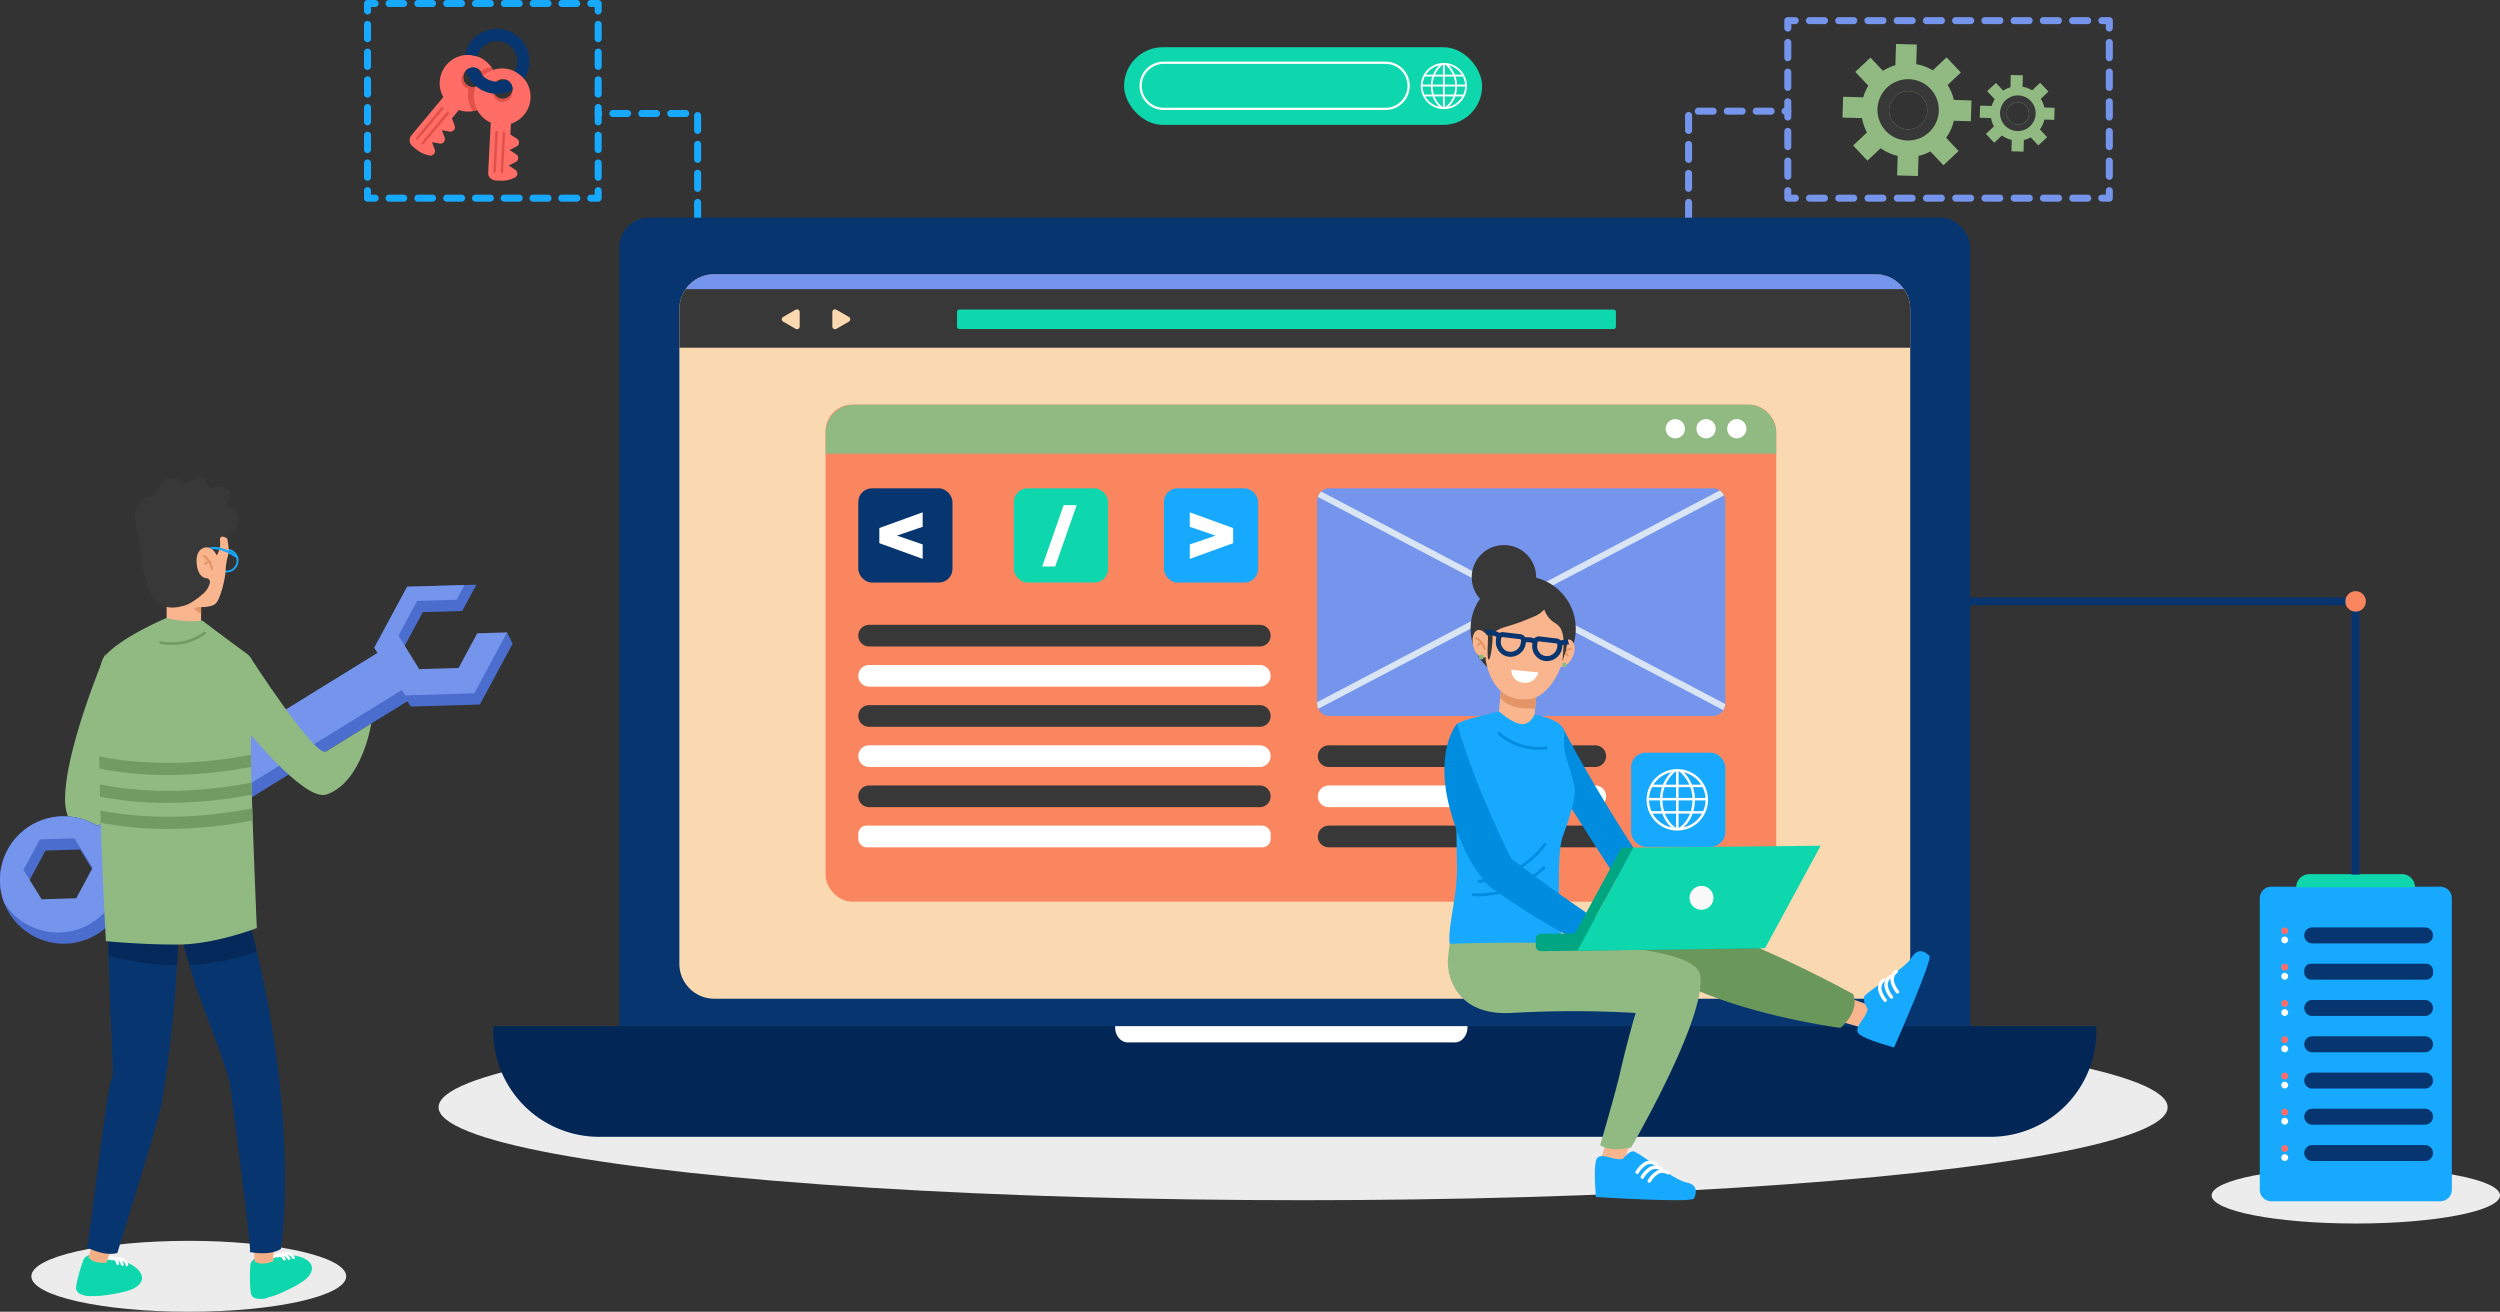 <svg xmlns="http://www.w3.org/2000/svg" width="850" height="446" viewBox="0 0 850 446">
  <rect x="0" y="0" width="850" height="446" fill="#333333" stroke="none"/>
  <g id="Group_30104" data-name="Group 30104" transform="translate(-535 -1177)">
    <g id="Group_30094" data-name="Group 30094" transform="translate(-58.886)">
      <g id="Group_30093" data-name="Group 30093">
        <path id="Path_34205" data-name="Path 34205" d="M72.955,126.168a9.6,9.6,0,0,0-1.471-3.534,9.424,9.424,0,0,0-1.767-1.96,9.627,9.627,0,0,0-14.581,12.084L44.292,145.766a2.6,2.6,0,0,0,.333,3.665l1.246,1.039a9.907,9.907,0,0,0,4.644,2.148,1.53,1.53,0,0,0,1.694-2.033l-.916-2.485,2.61.452a1.5,1.5,0,0,0,1.432-.525,1.519,1.519,0,0,0,.262-1.506l-.916-2.485,2.61.452a1.53,1.53,0,0,0,1.7-2.033l-.917-2.483,2.345-2.814a9.63,9.63,0,0,0,10.7-3.176c.156-.2.3-.4.438-.61a8.392,8.392,0,0,0,.467-.779A9.649,9.649,0,0,0,72.955,126.168Zm-10.282-2.259a3.34,3.34,0,0,1,4.708-.429,3.177,3.177,0,0,1,.525.551,3.343,3.343,0,0,1-.1,4.157,3.4,3.4,0,0,1-.343.354,3.3,3.3,0,0,1-1,.617c-.052.021-.106.041-.162.058a3.272,3.272,0,0,1-.757.158c-.077.007-.156.012-.232.013s-.156,0-.235,0a1.725,1.725,0,0,1-.207-.017c-.071-.007-.143-.018-.214-.03l-.018,0a1.8,1.8,0,0,1-.181-.041,1.26,1.26,0,0,1-.151-.04c-.046-.012-.093-.027-.137-.042a1.862,1.862,0,0,1-.2-.076,2.583,2.583,0,0,1-.27-.125,3.216,3.216,0,0,1-.6-.4,3.345,3.345,0,0,1-.714-4.3A3.085,3.085,0,0,1,62.673,123.908Z" transform="translate(689.474 1077.25)" fill="#ff6d66"/>
        <path id="Path_34206" data-name="Path 34206" d="M56.25,134.5h0a.44.44,0,0,1,.056.618l-8.52,10.22a.441.441,0,0,1-.618.057h0a.44.44,0,0,1-.056-.618l8.52-10.221A.44.44,0,0,1,56.25,134.5Z" transform="translate(690.17 1080.595)" fill="#e1514a"/>
        <path id="Path_34207" data-name="Path 34207" d="M54.671,133.182h0a.44.44,0,0,1,.057.618l-8.522,10.219a.44.44,0,0,1-.618.056h0a.44.44,0,0,1-.056-.618l8.521-10.22A.439.439,0,0,1,54.671,133.182Z" transform="translate(689.839 1080.319)" fill="#e1514a"/>
        <path id="Path_34208" data-name="Path 34208" d="M64.42,127.523a3.582,3.582,0,0,1-.287.4,3.34,3.34,0,0,1-3.456,1.081,3.3,3.3,0,0,1-1.252-.654,3.329,3.329,0,0,1-.083-5.061,3.345,3.345,0,0,0,.714,4.3,3.216,3.216,0,0,0,.6.4,2.583,2.583,0,0,0,.27.125,1.862,1.862,0,0,0,.2.076c.044.016.091.03.137.042a1.26,1.26,0,0,0,.151.04,1.8,1.8,0,0,0,.181.041l.018,0c.071.012.143.023.214.03a1.725,1.725,0,0,0,.207.017c.076,0,.155,0,.235,0s.155-.006.232-.013a3.272,3.272,0,0,0,.757-.158c.056-.017.11-.037.162-.058A3.3,3.3,0,0,0,64.42,127.523Z" transform="translate(692.518 1078.269)" fill="#e1514a"/>
        <path id="Path_34209" data-name="Path 34209" d="M66.526,129.088a3.043,3.043,0,0,1-.013-.493,3.344,3.344,0,0,1,3.014-3.155,9.6,9.6,0,0,0-1.471-3.534,9.525,9.525,0,0,0-3.579,1.4,3.343,3.343,0,0,1-.1,4.157,3.4,3.4,0,0,1-.343.354,3.3,3.3,0,0,1-1,.617c-.052.021-.106.041-.162.058a3.272,3.272,0,0,1-.757.158c-.077.007-.156.012-.232.013s-.158,0-.235,0a1.725,1.725,0,0,1-.207-.017c-.071-.007-.143-.018-.214-.03l-.018,0a1.8,1.8,0,0,1-.181-.041,1.26,1.26,0,0,1-.151-.04c-.046-.012-.093-.027-.137-.042a1.862,1.862,0,0,1-.2-.076c-.1.29-.177.589-.244.89a9.961,9.961,0,0,0-.215,1.593,9.6,9.6,0,0,0,1.656,5.919,9.591,9.591,0,0,0,5.955-3.556c.156-.2.3-.4.438-.61a8.392,8.392,0,0,0,.467-.779A3.341,3.341,0,0,1,66.526,129.088Z" transform="translate(692.903 1077.979)" fill="#e1514a"/>
        <path id="Path_34210" data-name="Path 34210" d="M81.012,132.054a9.625,9.625,0,1,0-13.524,8.6l-.882,16.914a2.6,2.6,0,0,0,2.462,2.736l1.621.085a9.914,9.914,0,0,0,5-1.065,1.53,1.53,0,0,0,.138-2.644l-2.222-1.44,2.36-1.2a1.528,1.528,0,0,0,.138-2.641l-2.222-1.44,2.36-1.2a1.53,1.53,0,0,0,.138-2.644l-2.222-1.438.19-3.658A9.626,9.626,0,0,0,81.012,132.054Zm-6.186-2.164a3.34,3.34,0,1,1,.063-.49A3.287,3.287,0,0,1,74.826,129.89Z" transform="translate(693.259 1078.045)" fill="#ff6d66"/>
        <path id="Path_34211" data-name="Path 34211" d="M70.413,139.931h0a.44.44,0,0,1,.416.461l-.693,13.288a.44.44,0,0,1-.462.415h0a.439.439,0,0,1-.415-.461l.693-13.288A.441.441,0,0,1,70.413,139.931Z" transform="translate(694.829 1081.753)" fill="#e1514a"/>
        <path id="Path_34212" data-name="Path 34212" d="M68.361,139.824h0a.439.439,0,0,1,.415.461l-.693,13.288a.439.439,0,0,1-.461.415h0a.438.438,0,0,1-.415-.461l.693-13.288A.44.44,0,0,1,68.361,139.824Z" transform="translate(694.399 1081.73)" fill="#e1514a"/>
        <path id="Path_34213" data-name="Path 34213" d="M73.73,129.116a3.343,3.343,0,1,1-6.676-.348,3.23,3.23,0,0,1,.063-.489,3.342,3.342,0,0,0,6.6.343A3.188,3.188,0,0,1,73.73,129.116Z" transform="translate(694.366 1079.313)" fill="#e1514a"/>
        <path id="Path_34214" data-name="Path 34214" d="M74.43,111.97A11.058,11.058,0,0,0,59.938,117.8a10.893,10.893,0,0,0-.678,2.213,9.592,9.592,0,0,1,4.157.47,6.642,6.642,0,0,1,.351-1.053,6.886,6.886,0,0,1,12.671,5.4,6.988,6.988,0,0,1-.343.694,9.727,9.727,0,0,1,3.282,2.612A11.049,11.049,0,0,0,74.43,111.97Zm-1.393,16.387a6.9,6.9,0,0,1-3.132.66l-.04,0a6.9,6.9,0,0,1-4.5-1.885c-.03-.029-.059-.056-.087-.085a6.9,6.9,0,0,1-1.547-2.31,3.346,3.346,0,0,0-4.2.576,11.074,11.074,0,0,0,3.456,5.272c.052.044.105.087.161.131.1.079.195.156.3.232a11.061,11.061,0,0,0,5.286,2.149c.133.016.267.03.4.042.028,0,.058,0,.086,0a11.07,11.07,0,0,0,6.192-1.324c0-.029,0-.057.007-.085A3.343,3.343,0,0,0,73.036,128.357Z" transform="translate(692.735 1075.713)" fill="#073570"/>
      </g>
      <path id="Path_34215" data-name="Path 34215" d="M34.594,160.53H32.057a1.193,1.193,0,0,1-1.192-1.194V156.8a1.193,1.193,0,0,1,2.386,0v1.342h1.342a1.194,1.194,0,1,1,0,2.387Z" transform="translate(686.789 1085.036)" fill="#17a9fe"/>
      <path id="Path_34216" data-name="Path 34216" d="M101.93,160.091H96.882a1.194,1.194,0,1,1,0-2.387h5.048a1.194,1.194,0,1,1,0,2.387Zm-9.8,0H87.082a1.194,1.194,0,1,1,0-2.387H92.13a1.194,1.194,0,1,1,0,2.387Zm-9.8,0H77.282a1.194,1.194,0,1,1,0-2.387H82.33a1.194,1.194,0,1,1,0,2.387Zm-9.8,0H67.482a1.194,1.194,0,0,1,0-2.387H72.53a1.194,1.194,0,1,1,0,2.387Zm-9.8,0H57.682a1.194,1.194,0,0,1,0-2.387H62.73a1.194,1.194,0,1,1,0,2.387Zm-9.8,0H47.882a1.194,1.194,0,0,1,0-2.387h5.049a1.194,1.194,0,0,1,0,2.387Zm-9.8,0H38.084a1.194,1.194,0,0,1,0-2.387h5.048a1.194,1.194,0,0,1,0,2.387Z" transform="translate(688.05 1085.475)" fill="#17a9fe"/>
      <path id="Path_34217" data-name="Path 34217" d="M97.339,160.53H94.8a1.194,1.194,0,0,1,0-2.387h1.342V156.8a1.193,1.193,0,0,1,2.386,0v2.536A1.194,1.194,0,0,1,97.339,160.53Z" transform="translate(699.928 1085.036)" fill="#17a9fe"/>
      <path id="Path_34218" data-name="Path 34218" d="M96.9,163.215a1.192,1.192,0,0,1-1.192-1.192v-4.855a1.193,1.193,0,1,1,2.386,0v4.855A1.193,1.193,0,0,1,96.9,163.215Zm0-9.423a1.193,1.193,0,0,1-1.192-1.194v-4.855a1.193,1.193,0,0,1,2.386,0V152.6A1.194,1.194,0,0,1,96.9,153.792Zm0-9.424a1.192,1.192,0,0,1-1.192-1.192v-4.855a1.193,1.193,0,1,1,2.386,0v4.855A1.193,1.193,0,0,1,96.9,144.368Zm0-9.423a1.193,1.193,0,0,1-1.192-1.194V128.9a1.193,1.193,0,0,1,2.386,0v4.855A1.194,1.194,0,0,1,96.9,134.946Zm0-9.424a1.193,1.193,0,0,1-1.192-1.192v-4.855a1.193,1.193,0,1,1,2.386,0v4.855A1.194,1.194,0,0,1,96.9,125.522Zm0-9.423a1.193,1.193,0,0,1-1.192-1.194v-4.855a1.193,1.193,0,0,1,2.386,0v4.855A1.194,1.194,0,0,1,96.9,116.1Z" transform="translate(700.367 1075.247)" fill="#17a9fe"/>
      <path id="Path_34219" data-name="Path 34219" d="M97.339,107.906a1.193,1.193,0,0,1-1.192-1.192v-1.342H94.8a1.194,1.194,0,0,1,0-2.387h2.535a1.194,1.194,0,0,1,1.194,1.194v2.536A1.194,1.194,0,0,1,97.339,107.906Z" transform="translate(699.928 1074.016)" fill="#17a9fe"/>
      <path id="Path_34220" data-name="Path 34220" d="M101.93,105.371H96.882a1.194,1.194,0,0,1,0-2.387h5.048a1.194,1.194,0,0,1,0,2.387Zm-9.8,0H87.082a1.194,1.194,0,0,1,0-2.387H92.13a1.194,1.194,0,1,1,0,2.387Zm-9.8,0H77.282a1.194,1.194,0,0,1,0-2.387H82.33a1.194,1.194,0,1,1,0,2.387Zm-9.8,0H67.482a1.194,1.194,0,0,1,0-2.387H72.53a1.194,1.194,0,1,1,0,2.387Zm-9.8,0H57.682a1.194,1.194,0,0,1,0-2.387H62.73a1.194,1.194,0,1,1,0,2.387Zm-9.8,0H47.882a1.194,1.194,0,0,1,0-2.387h5.049a1.194,1.194,0,0,1,0,2.387Zm-9.8,0H38.084a1.194,1.194,0,0,1,0-2.387h5.048a1.194,1.194,0,0,1,0,2.387Z" transform="translate(688.05 1074.016)" fill="#17a9fe"/>
      <path id="Path_34221" data-name="Path 34221" d="M32.057,107.906a1.193,1.193,0,0,1-1.192-1.192v-2.536a1.193,1.193,0,0,1,1.192-1.194h2.536a1.194,1.194,0,1,1,0,2.387H33.251v1.342A1.194,1.194,0,0,1,32.057,107.906Z" transform="translate(686.789 1074.016)" fill="#17a9fe"/>
      <path id="Path_34222" data-name="Path 34222" d="M32.057,163.215a1.192,1.192,0,0,1-1.192-1.192v-4.855a1.193,1.193,0,1,1,2.386,0v4.855A1.193,1.193,0,0,1,32.057,163.215Zm0-9.423a1.193,1.193,0,0,1-1.192-1.194v-4.855a1.193,1.193,0,0,1,2.386,0V152.6A1.194,1.194,0,0,1,32.057,153.792Zm0-9.424a1.192,1.192,0,0,1-1.192-1.192v-4.855a1.193,1.193,0,1,1,2.386,0v4.855A1.193,1.193,0,0,1,32.057,144.368Zm0-9.423a1.193,1.193,0,0,1-1.192-1.194V128.9a1.193,1.193,0,0,1,2.386,0v4.855A1.194,1.194,0,0,1,32.057,134.946Zm0-9.424a1.193,1.193,0,0,1-1.192-1.192v-4.855a1.193,1.193,0,1,1,2.386,0v4.855A1.194,1.194,0,0,1,32.057,125.522Zm0-9.423a1.193,1.193,0,0,1-1.192-1.194v-4.855a1.193,1.193,0,0,1,2.386,0v4.855A1.194,1.194,0,0,1,32.057,116.1Z" transform="translate(686.789 1075.247)" fill="#17a9fe"/>
      <path id="Path_34223" data-name="Path 34223" d="M130.7,181.424a1.194,1.194,0,0,1-1.194-1.192v-5.072a1.194,1.194,0,0,1,2.387,0v5.072A1.194,1.194,0,0,1,130.7,181.424Zm0-9.845a1.193,1.193,0,0,1-1.194-1.192v-5.071a1.194,1.194,0,0,1,2.387,0v5.071A1.193,1.193,0,0,1,130.7,171.579Zm0-9.843a1.194,1.194,0,0,1-1.194-1.194v-5.071a1.194,1.194,0,1,1,2.387,0v5.071A1.194,1.194,0,0,1,130.7,161.736Zm0-9.845a1.194,1.194,0,0,1-1.194-1.194v-5.071a1.194,1.194,0,1,1,2.387,0V150.7A1.194,1.194,0,0,1,130.7,151.891Zm0-9.845a1.194,1.194,0,0,1-1.194-1.192v-5.072a1.194,1.194,0,0,1,2.387,0v5.072A1.194,1.194,0,0,1,130.7,142.047Zm-4.094-5.75h-5.071a1.194,1.194,0,0,1,0-2.387h5.071a1.194,1.194,0,1,1,0,2.387Zm-9.845,0h-5.071a1.194,1.194,0,0,1,0-2.387h5.071a1.194,1.194,0,0,1,0,2.387Zm-9.845,0h-5.071a1.194,1.194,0,0,1,0-2.387h5.071a1.194,1.194,0,0,1,0,2.387Zm-9.843,0h-.109a1.194,1.194,0,1,1,0-2.387h.109a1.194,1.194,0,0,1,0,2.387Z" transform="translate(700.38 1080.492)" fill="#17a9fe"/>
    </g>
    <g id="Group_30091" data-name="Group 30091" transform="translate(-58.886)">
      <path id="Path_34224" data-name="Path 34224" d="M342.312,133.292l-.2,7.077,6.631.191a15.884,15.884,0,0,0,1.686,4.875l-4.7,4.436,4.861,5.148,4.5-4.246a15.848,15.848,0,0,0,5.781,2.632l-.192,6.632,7.079.2.2-6.836a15.789,15.789,0,0,0,4.035-1.507l4.437,4.7,5.148-4.861-4.246-4.5a15.858,15.858,0,0,0,2.632-5.781l5.8.167.2-7.077-6-.172a15.789,15.789,0,0,0-2.115-5.083l4.5-4.246-4.861-5.15-4.7,4.437a15.85,15.85,0,0,0-5.6-2.116l.192-6.672-7.077-.2-.209,7.232a15.759,15.759,0,0,0-4.24,1.91l-4.246-4.5-5.15,4.861,4.436,4.7a15.844,15.844,0,0,0-1.736,3.941Zm17.671-.123a6.49,6.49,0,1,1-.265,9.175A6.5,6.5,0,0,1,359.983,133.168Z" transform="translate(878.227 1076.604)" fill="#91ba83"/>
      <path id="Path_34225" data-name="Path 34225" d="M363.478,146.043A10.427,10.427,0,1,0,352,136.79,10.427,10.427,0,0,0,363.478,146.043Zm-5.554-14.948a6.49,6.49,0,1,1-.265,9.175A6.5,6.5,0,0,1,357.925,131.095Z" transform="translate(880.284 1078.678)" fill="#383838"/>
      <path id="Path_34226" data-name="Path 34226" d="M380.805,134.484l-.117,4.111,3.851.11a9.259,9.259,0,0,0,.978,2.831l-2.728,2.576,2.823,2.99,2.612-2.466a9.2,9.2,0,0,0,3.357,1.529l-.111,3.851,4.11.119.114-3.969a9.2,9.2,0,0,0,2.344-.876l2.576,2.73,2.99-2.823-2.466-2.612a9.208,9.208,0,0,0,1.529-3.356l3.366.1.119-4.111-3.484-.1a9.19,9.19,0,0,0-1.229-2.952l2.612-2.466-2.823-2.99-2.73,2.576a9.206,9.206,0,0,0-3.251-1.229l.111-3.875-4.11-.117-.121,4.2a9.168,9.168,0,0,0-2.464,1.109l-2.466-2.612-2.99,2.823,2.576,2.728a9.2,9.2,0,0,0-1.009,2.289Zm10.262-.071a3.769,3.769,0,1,1-.154,5.327A3.772,3.772,0,0,1,391.067,134.412Z" transform="translate(886.305 1078.43)" fill="#91ba83"/>
      <path id="Path_34227" data-name="Path 34227" d="M393.1,141.888a6.055,6.055,0,1,0-6.667-5.373A6.055,6.055,0,0,0,393.1,141.888Zm-3.226-8.68a3.769,3.769,0,1,1-.154,5.327A3.772,3.772,0,0,1,389.872,133.208Z" transform="translate(887.5 1079.634)" fill="#383838"/>
      <path id="Path_34230" data-name="Path 34230" d="M329.477,160.53h-2.535a1.194,1.194,0,0,1-1.194-1.194V156.8a1.193,1.193,0,0,1,2.386,0v1.342h1.342a1.194,1.194,0,1,1,0,2.387Z" transform="translate(874.8 1085.036)" fill="#7595ec"/>
      <g id="Group_30090" data-name="Group 30090">
        <path id="Path_34228" data-name="Path 34228" d="M417.761,160.53h-2.535a1.194,1.194,0,1,1,0-2.387h1.342V156.8a1.193,1.193,0,0,1,2.386,0v2.536A1.194,1.194,0,0,1,417.761,160.53Z" transform="translate(893.288 1085.036)" fill="#7595ec"/>
        <path id="Path_34229" data-name="Path 34229" d="M427.619,160.091H422.5a1.194,1.194,0,0,1,0-2.387h5.121a1.194,1.194,0,1,1,0,2.387Zm-9.941,0h-5.122a1.194,1.194,0,0,1,0-2.387h5.122a1.194,1.194,0,1,1,0,2.387Zm-9.941,0h-5.122a1.194,1.194,0,0,1,0-2.387h5.122a1.194,1.194,0,1,1,0,2.387Zm-9.941,0h-5.122a1.194,1.194,0,0,1,0-2.387h5.122a1.194,1.194,0,0,1,0,2.387Zm-9.941,0h-5.122a1.194,1.194,0,0,1,0-2.387h5.122a1.194,1.194,0,0,1,0,2.387Zm-9.943,0H372.79a1.194,1.194,0,0,1,0-2.387h5.121a1.194,1.194,0,0,1,0,2.387Zm-9.941,0h-5.121a1.194,1.194,0,0,1,0-2.387h5.121a1.194,1.194,0,0,1,0,2.387Zm-9.941,0h-5.122a1.194,1.194,0,0,1,0-2.387h5.122a1.194,1.194,0,0,1,0,2.387Zm-9.941,0h-5.122a1.194,1.194,0,0,1,0-2.387h5.122a1.194,1.194,0,0,1,0,2.387Zm-9.941,0h-5.122a1.194,1.194,0,0,1,0-2.387h5.122a1.194,1.194,0,0,1,0,2.387Z" transform="translate(876.074 1085.475)" fill="#7595ec"/>
        <path id="Path_34231" data-name="Path 34231" d="M326.942,161.833a1.194,1.194,0,0,1-1.194-1.192v-5.193a1.193,1.193,0,1,1,2.386,0v5.193A1.193,1.193,0,0,1,326.942,161.833Zm0-10.079a1.194,1.194,0,0,1-1.194-1.194v-5.192a1.193,1.193,0,1,1,2.386,0v5.192A1.193,1.193,0,0,1,326.942,151.754Zm0-10.08a1.193,1.193,0,0,1-1.194-1.192v-5.193a1.193,1.193,0,0,1,2.386,0v5.193A1.192,1.192,0,0,1,326.942,141.674Zm0-10.079a1.194,1.194,0,0,1-1.194-1.194v-5.192a1.193,1.193,0,1,1,2.386,0V130.4A1.193,1.193,0,0,1,326.942,131.595Zm0-10.08a1.193,1.193,0,0,1-1.194-1.192v-5.193a1.193,1.193,0,0,1,2.386,0v5.193A1.192,1.192,0,0,1,326.942,121.514Z" transform="translate(874.8 1076.31)" fill="#7595ec"/>
        <path id="Path_34232" data-name="Path 34232" d="M326.942,112.72a1.194,1.194,0,0,1-1.194-1.194v-2.535a1.194,1.194,0,0,1,1.194-1.194h2.535a1.193,1.193,0,1,1,0,2.386h-1.342v1.342A1.193,1.193,0,0,1,326.942,112.72Z" transform="translate(874.8 1075.024)" fill="#7595ec"/>
        <path id="Path_34233" data-name="Path 34233" d="M427.62,110.184H422.5a1.193,1.193,0,1,1,0-2.386h5.122a1.193,1.193,0,0,1,0,2.386Zm-9.943,0h-5.122a1.193,1.193,0,0,1,0-2.386h5.122a1.193,1.193,0,1,1,0,2.386Zm-9.941,0h-5.122a1.193,1.193,0,0,1,0-2.386h5.122a1.193,1.193,0,1,1,0,2.386Zm-9.941,0h-5.122a1.193,1.193,0,1,1,0-2.386h5.122a1.193,1.193,0,0,1,0,2.386Zm-9.941,0h-5.122a1.193,1.193,0,1,1,0-2.386h5.122a1.193,1.193,0,0,1,0,2.386Zm-9.943,0H372.79a1.193,1.193,0,1,1,0-2.386h5.121a1.193,1.193,0,1,1,0,2.386Zm-9.941,0h-5.121a1.193,1.193,0,1,1,0-2.386h5.121a1.193,1.193,0,1,1,0,2.386Zm-9.941,0h-5.122a1.193,1.193,0,0,1,0-2.386h5.122a1.193,1.193,0,1,1,0,2.386Zm-9.941,0h-5.122a1.193,1.193,0,0,1,0-2.386h5.122a1.193,1.193,0,0,1,0,2.386Zm-9.941,0h-5.122a1.193,1.193,0,1,1,0-2.386h5.122a1.193,1.193,0,0,1,0,2.386Z" transform="translate(876.074 1075.024)" fill="#7595ec"/>
        <path id="Path_34234" data-name="Path 34234" d="M417.761,112.72a1.194,1.194,0,0,1-1.192-1.194v-1.342h-1.342a1.193,1.193,0,1,1,0-2.386h2.535a1.194,1.194,0,0,1,1.194,1.194v2.535A1.194,1.194,0,0,1,417.761,112.72Z" transform="translate(893.288 1075.024)" fill="#7595ec"/>
        <path id="Path_34235" data-name="Path 34235" d="M417.321,161.833a1.193,1.193,0,0,1-1.192-1.192v-5.193a1.193,1.193,0,1,1,2.386,0v5.193A1.194,1.194,0,0,1,417.321,161.833Zm0-10.079a1.194,1.194,0,0,1-1.192-1.194v-5.192a1.193,1.193,0,1,1,2.386,0v5.192A1.194,1.194,0,0,1,417.321,151.754Zm0-10.08a1.193,1.193,0,0,1-1.192-1.192v-5.193a1.193,1.193,0,0,1,2.386,0v5.193A1.193,1.193,0,0,1,417.321,141.674Zm0-10.079a1.194,1.194,0,0,1-1.192-1.194v-5.192a1.193,1.193,0,1,1,2.386,0V130.4A1.194,1.194,0,0,1,417.321,131.595Zm0-10.079a1.194,1.194,0,0,1-1.192-1.194v-5.193a1.193,1.193,0,0,1,2.386,0v5.193A1.194,1.194,0,0,1,417.321,121.515Z" transform="translate(893.727 1076.31)" fill="#7595ec"/>
        <path id="Path_34236" data-name="Path 34236" d="M299.046,181.561a1.193,1.193,0,0,1-1.192-1.192V175.3a1.193,1.193,0,0,1,2.386,0v5.072A1.194,1.194,0,0,1,299.046,181.561Zm0-9.845a1.192,1.192,0,0,1-1.192-1.192v-5.071a1.193,1.193,0,1,1,2.386,0v5.071A1.193,1.193,0,0,1,299.046,171.716Zm0-9.843a1.193,1.193,0,0,1-1.192-1.194v-5.071a1.193,1.193,0,1,1,2.386,0v5.071A1.194,1.194,0,0,1,299.046,161.873Zm0-9.845a1.193,1.193,0,0,1-1.192-1.194v-5.071a1.193,1.193,0,1,1,2.386,0v5.071A1.194,1.194,0,0,1,299.046,152.028Zm0-9.845a1.193,1.193,0,0,1-1.192-1.192v-5.072a1.193,1.193,0,0,1,2.386,0v5.072A1.194,1.194,0,0,1,299.046,142.184Zm33.736-6.542h-.9a1.193,1.193,0,1,1,0-2.386h.9a1.193,1.193,0,0,1,0,2.386Zm-5.675,0h-5.071a1.193,1.193,0,1,1,0-2.386h5.071a1.193,1.193,0,1,1,0,2.386Zm-9.843,0h-5.072a1.193,1.193,0,0,1,0-2.386h5.072a1.193,1.193,0,0,1,0,2.386Zm-9.845,0h-5.071a1.193,1.193,0,1,1,0-2.386h5.071a1.193,1.193,0,0,1,0,2.386Z" transform="translate(868.959 1080.355)" fill="#7595ec"/>
      </g>
    </g>
    <path id="Path_34237" data-name="Path 34237" d="M50.552,249.287l-.012.018h.021Z" transform="translate(666.412 1104.653)" fill="#0060e6"/>
    <path id="Path_34238" data-name="Path 34238" d="M50.554,249.3l-.078.107.024-.107Z" transform="translate(666.398 1104.656)" fill="#0060e6"/>
    <g id="Group_30092" data-name="Group 30092" transform="translate(-21.488 -20.987)">
      <rect id="Rectangle_10944" data-name="Rectangle 10944" width="121.741" height="26.406" rx="13.203" transform="translate(938.672 1214.04)" fill="#0fd7ad"/>
      <path id="Path_34247" data-name="Path 34247" d="M276.432,138.04a7.845,7.845,0,1,0,7.845,7.845A7.854,7.854,0,0,0,276.432,138.04Zm.316,10.742v-2.748H280.3a10.35,10.35,0,0,1-.42,2.748Zm2.223,3.131a8.746,8.746,0,0,0,1.363-2.5h2.39a7.183,7.183,0,0,1-4.7,3.508A7.992,7.992,0,0,0,278.971,151.913Zm.691-2.5a8.055,8.055,0,0,1-1.171,2.09,6.571,6.571,0,0,1-1.742,1.589v-3.679Zm-2.913-7.391v-3.344c.093,0,.187.01.281.018a9.787,9.787,0,0,1,2.46,3.326Zm3.43,0a10.261,10.261,0,0,0-1.057-1.927,10.708,10.708,0,0,0-.992-1.224,7.261,7.261,0,0,1,4.394,3.151Zm-3.43,3.38v-2.749h3a8.993,8.993,0,0,1,.545,2.749Zm4.174,0a9.678,9.678,0,0,0-.506-2.749h2.466a7.138,7.138,0,0,1,.749,2.749Zm2.724.631a7.127,7.127,0,0,1-.606,2.748h-2.506a11.119,11.119,0,0,0,.392-2.748Zm-11.239,2.748h-2.58a7.127,7.127,0,0,1-.606-2.748h2.793A11.063,11.063,0,0,0,272.406,148.782Zm1.043-6.759a9.664,9.664,0,0,1,.877-1.552,9.35,9.35,0,0,1,1.592-1.781c.067,0,.133-.008.2-.011v3.344Zm2.669.631V145.4h-3.47a9.072,9.072,0,0,1,.544-2.749Zm-5.774-.631a7.239,7.239,0,0,1,4.487-3.171,10.545,10.545,0,0,0-1.013,1.244,10.4,10.4,0,0,0-1.057,1.927Zm5.774,4.012v2.748h-3.055a10.3,10.3,0,0,1-.418-2.748Zm-6.883-.631a7.13,7.13,0,0,1,.75-2.749h2.539a9.677,9.677,0,0,0-.507,2.749Zm3.371,4.01a8.717,8.717,0,0,0,1.363,2.5,7.846,7.846,0,0,0,.968,1.029,7.284,7.284,0,0,1-4.794-3.529Zm3.512,0v3.634a7.421,7.421,0,0,1-2.838-3.634Z" transform="translate(770.959 1081.357)" fill="#fff"/>
      <g id="Group_29974" data-name="Group 29974" transform="translate(943.929 1218.932)">
        <g id="Group_29973" data-name="Group 29973">
          <path id="Path_34248" data-name="Path 34248" d="M273.17,138.427a7.46,7.46,0,0,1,0,14.92H197.758a7.46,7.46,0,1,1,0-14.92H273.17m0-.772H197.758a8.232,8.232,0,1,0,0,16.464H273.17a8.232,8.232,0,0,0,0-16.464Z" transform="translate(-189.526 -137.655)" fill="#fff"/>
        </g>
      </g>
    </g>
    <ellipse id="Ellipse_1375" data-name="Ellipse 1375" cx="53.523" cy="12.059" rx="53.523" ry="12.059" transform="translate(545.658 1598.882)" fill="#ececec"/>
    <g id="Group_30101" data-name="Group 30101" transform="translate(49.322)">
      <path id="Path_34268" data-name="Path 34268" d="M75.571,340.955,68.529,345.3a21.75,21.75,0,0,0-9.976-3.213,16.385,16.385,0,0,1-.991-5.759c0-17.391,13.709-49.516,13.709-49.516L70.02,322.7C69.1,331.853,72.052,337.5,75.571,340.955Z" transform="translate(450.237 1112.512)" fill="#91ba83"/>
      <path id="Path_34269" data-name="Path 34269" d="M99.424,332.67l-27.065,16.7a21.658,21.658,0,1,0,10.13,16.421l95.3-58.8,1.113,1.8,23.522-.688,11.081-20.555.073-.14-1.888-3.747-6.023,3.033-1.267.639-.941.351L197.1,299.478l-13.389.393-3.518-5.7-3.516-5.7.2-.372,6.156-11.418,13.389-.394,4.81-8.924-4.031.119-19.492.57-11.166,20.715,1.111,1.8ZM66.509,357.4l4.059,6.584,2.118,3.432L67.1,377.775l-11.76.343-6.179-10.01.2-.372,5.382-9.987Z" transform="translate(446.406 1108.438)" fill="#4b6ece"/>
      <path id="Path_34270" data-name="Path 34270" d="M99.424,332.65l-27.065,16.7a21.658,21.658,0,0,0-31.645,26.161,21.651,21.651,0,0,0,39.86-13.543l95.3-58.8,1.111,1.8,23.523-.688,9.051-16.8,2.114-3.922-10.131.3-6.358,11.792-13.389.393-3.519-5.7-1.4-2.269-2.118-3.432,6.358-11.791,13.389-.393,2.695-5-19.492.57-11.166,20.715,1.111,1.8ZM64.593,353.58l6.176,10.015-.2.372-5.381,9.982-11.762.345-4.06-6.579-2.119-3.432,5.585-10.36Z" transform="translate(446.406 1108.459)" fill="#7595ec"/>
      <path id="Path_34271" data-name="Path 34271" d="M99.648,261.285a4.03,4.03,0,1,0,8.061,0,3.971,3.971,0,0,0-.085-.826,4.1,4.1,0,0,0-.238-.756l0,0a4.033,4.033,0,0,0-3.7-2.444,3.818,3.818,0,0,0-.747.071h0a3.9,3.9,0,0,0-1.215.441A4.034,4.034,0,0,0,99.648,261.285Zm.629,0a3.4,3.4,0,0,1,2.324-3.224,3.344,3.344,0,0,1,1.078-.178,3.275,3.275,0,0,1,.767.091,3.35,3.35,0,0,1,1.57.844,3.393,3.393,0,0,1,.945,1.57,3.348,3.348,0,0,1,.121.9,3.4,3.4,0,0,1-6.8,0Z" transform="translate(459.05 1106.322)" fill="#17a9fe"/>
      <path id="Path_34272" data-name="Path 34272" d="M86.115,270.708v8.012s2.389,4.082,5.621,4.359,6.1-3.512,6.1-3.512v-8.294Z" transform="translate(456.216 1109.14)" fill="#f8b58e"/>
      <path id="Path_34273" data-name="Path 34273" d="M93.139,272.31a5.489,5.489,0,0,0,3.225,3.879V272.51Z" transform="translate(457.687 1109.475)" fill="#e39567"/>
      <path id="Path_34274" data-name="Path 34274" d="M98.386,279.533c-12.066,3.413-16.026-5.909-17.713-11.812-.185-.656-.354-1.385-.5-2.164-.006-.029-.011-.062-.019-.1-.164-.873-.306-1.8-.426-2.763-.091-.71-.167-1.431-.236-2.156-.172-1.765-.283-3.534-.357-5.1a8.33,8.33,0,0,1,5.338-8.178c4.844-1.862,12.2-3.337,19.166.614a8.368,8.368,0,0,1,4.246,7.119s1.217,4.728.64,6.848a21.6,21.6,0,0,0-.9,5.584c-.192,2.822-1.8,9.621-3.464,11.032S98.386,279.533,98.386,279.533Z" transform="translate(454.752 1103.834)" fill="#f8b58e"/>
      <path id="Path_34275" data-name="Path 34275" d="M99.269,264.175a.38.38,0,0,1-.3-.351,5.891,5.891,0,0,0-2.461-4.14.38.38,0,0,1,.417-.636,6.56,6.56,0,0,1,2.8,4.734.382.382,0,0,1-.36.4A.413.413,0,0,1,99.269,264.175Z" transform="translate(458.357 1106.685)" fill="#e39567"/>
      <path id="Path_34276" data-name="Path 34276" d="M96.938,262.053a.382.382,0,0,1-.185-.643A3.5,3.5,0,0,1,98.4,260.6a.381.381,0,1,1,.152.746,2.753,2.753,0,0,0-1.261.61A.383.383,0,0,1,96.938,262.053Z" transform="translate(458.42 1107.021)" fill="#e39567"/>
      <path id="Path_34277" data-name="Path 34277" d="M79.125,262.8a52,52,0,0,0,3.292,13.293c3.062,6.755,8.762,5.517,11.843,4.592,2.252-.675,5.3-3.175,6.553-4.322a7.551,7.551,0,0,0,1.872-3.263,1.3,1.3,0,0,0-1.15-1.659c-1.436-.138-2.93-1.356-3.29-4.736-.607-5.737,3.219-5.742,3.219-5.742,2.32-.206,3.552,2.7,3.552,2.7a7.331,7.331,0,0,0,1.134-4.915c-.259-2.681,2.443-.77,2.443-.77s3.8-3.3,3.883-6.551-1.808-3.38-3.512-4.212,2.229-3.912.348-5.537a4.847,4.847,0,0,0-5.558-.941c-1.54.855-2.054-3.336-4.4-3.421s-3.848,2.48-5.494,1.455-5.837-2.566-7.718.6-2.393,3.975-3.933,4.147-5.816,3.121-4.96,8S78.84,259.066,79.125,262.8Z" transform="translate(454.335 1102.146)" fill="#383838"/>
      <path id="Path_34278" data-name="Path 34278" d="M98.049,256.989a3.145,3.145,0,0,1,1.057.57,7.154,7.154,0,0,1,2.393.174c.185.045.366.091.549.141.3.087.6.185.888.293a16.145,16.145,0,0,1,1.726.757,22.585,22.585,0,0,1,2.633,1.57c.323.226.51.369.521.377l.143-.306a4.1,4.1,0,0,0-.238-.756l0,0c-.316-.22-.787-.536-1.368-.882-.462-.275-.993-.567-1.57-.844l-.064-.031c-.457-.22-.945-.428-1.45-.616h0a12.374,12.374,0,0,0-1.586-.467A7.217,7.217,0,0,0,98.049,256.989Z" transform="translate(458.715 1106.216)" fill="#17a9fe"/>
      <path id="Path_34279" data-name="Path 34279" d="M111.806,470.678a8.449,8.449,0,0,0,2.849-.031l1.338-.434,2.2-.661s7.891-3.1,10.685-5.816,2.3-5.707-2.061-7.165-8.249-.077-10.579-1.009c0,0-6.973.587-6.585,4.312a46.963,46.963,0,0,0,.167,8.807A2.323,2.323,0,0,0,111.806,470.678Z" transform="translate(461.118 1147.85)" fill="#0fd7ad"/>
      <path id="Path_34280" data-name="Path 34280" d="M114.665,457.266a.465.465,0,0,1-.144-.851,7.154,7.154,0,0,1,3.338-1.04,3.2,3.2,0,0,1,2.807,1.723.465.465,0,1,1-.845.386,2.287,2.287,0,0,0-2-1.18,6.3,6.3,0,0,0-2.819.9A.464.464,0,0,1,114.665,457.266Z" transform="translate(462.118 1147.811)" fill="#fff"/>
      <path id="Path_34281" data-name="Path 34281" d="M115.959,457.123a.465.465,0,0,1-.144-.85,7.142,7.142,0,0,1,3.338-1.041,3.2,3.2,0,0,1,2.807,1.723.465.465,0,1,1-.845.386,2.287,2.287,0,0,0-2-1.18,6.3,6.3,0,0,0-2.819.9A.458.458,0,0,1,115.959,457.123Z" transform="translate(462.389 1147.781)" fill="#fff"/>
      <path id="Path_34282" data-name="Path 34282" d="M117.225,456.86a.466.466,0,0,1-.145-.851,7.163,7.163,0,0,1,3.339-1.041,3.205,3.205,0,0,1,2.807,1.723.465.465,0,0,1-.847.386,2.287,2.287,0,0,0-2-1.179,6.3,6.3,0,0,0-2.818.9A.464.464,0,0,1,117.225,456.86Z" transform="translate(462.654 1147.726)" fill="#fff"/>
      <path id="Path_34283" data-name="Path 34283" d="M117.641,451.692l-.427,7.325c-2.708.749-4.742,1.094-6.279-.1l-.438-7.77Z" transform="translate(461.322 1146.926)" fill="#f4af86"/>
      <path id="Path_34284" data-name="Path 34284" d="M124.075,473.232c-4.047,2.5-10.542,1.04-10.542,1.04.775-.137-5.66-48.287-6.507-55.537-.781-6.692-9.124-26.121-12.631-37.145-.243-.766-.462-1.49-.656-2.168-.276-.966-.538-1.888-.785-2.757-1.55-5.4-2.569-8.829-2.569-8.829l23.147-5.061q1.032,3.9,1.954,7.686c.134.554.265,1.1.4,1.651.081.347.162.694.243,1.038C130.323,433.453,124.075,473.232,124.075,473.232Z" transform="translate(457.11 1128.419)" fill="#073570"/>
      <path id="Path_34285" data-name="Path 34285" d="M115.884,372.111a76.662,76.662,0,0,1-22.929,4.553c-1.55-5.4-2.569-8.829-2.569-8.829l23.147-5.061q1.032,3.9,1.954,7.686C115.622,371.014,115.752,371.564,115.884,372.111Z" transform="translate(457.11 1128.419)" fill="#04295a"/>
      <path id="Path_34286" data-name="Path 34286" d="M62.028,469.073a8.437,8.437,0,0,0,2.743.767l1.407-.044,2.293-.022s8.444-.77,11.886-2.6,3.8-4.839.023-7.456-7.9-2.38-9.875-3.924c0,0-6.86-1.386-7.529,2.3a46.923,46.923,0,0,0-2.3,8.5A2.32,2.32,0,0,0,62.028,469.073Z" transform="translate(450.883 1147.845)" fill="#0fd7ad"/>
      <path id="Path_34287" data-name="Path 34287" d="M68,457.137a.465.465,0,0,1,.1-.857,7.176,7.176,0,0,1,3.5-.065,3.2,3.2,0,0,1,2.213,2.438.464.464,0,1,1-.919.134,2.29,2.29,0,0,0-1.587-1.691,6.309,6.309,0,0,0-2.959.081A.46.46,0,0,1,68,457.137Z" transform="translate(452.372 1147.943)" fill="#fff"/>
      <path id="Path_34288" data-name="Path 34288" d="M69.285,457.362a.46.46,0,0,1-.226-.287.465.465,0,0,1,.325-.571,7.155,7.155,0,0,1,3.5-.066,3.2,3.2,0,0,1,2.214,2.439.465.465,0,0,1-.92.134,2.287,2.287,0,0,0-1.587-1.691,6.3,6.3,0,0,0-2.958.081A.469.469,0,0,1,69.285,457.362Z" transform="translate(452.641 1147.99)" fill="#fff"/>
      <path id="Path_34289" data-name="Path 34289" d="M70.573,457.462a.465.465,0,0,1,.1-.857,7.154,7.154,0,0,1,3.5-.067,3.2,3.2,0,0,1,2.214,2.439.465.465,0,0,1-.92.134,2.29,2.29,0,0,0-1.587-1.691,6.3,6.3,0,0,0-2.958.081A.463.463,0,0,1,70.573,457.462Z" transform="translate(452.91 1148.011)" fill="#fff"/>
      <path id="Path_34290" data-name="Path 34290" d="M72.649,452.755l-2.458,6.914c-2.809-.039-4.859-.275-6-1.852l1.751-7.583Z" transform="translate(451.625 1146.733)" fill="#f4af86"/>
      <path id="Path_34291" data-name="Path 34291" d="M94.8,365.39q-.1,4.031-.275,7.926c-.047,1.052-.1,2.129-.162,3.222-.106,1.878-.232,3.81-.375,5.772-1.132,15.681-3.336,33.385-5.046,42.264-1.134,5.889-14.89,49.818-14.89,49.818-4.522,1.25-10.255-1.86-10.411-1.947.787,0,6.551-52.728,8.367-56.585,1.142-2.426.1-8.814-.753-36.1q-.056-1.894-.115-3.922-.038-1.337-.057-2.557c-.1-5.792.075-9.5.075-9.5Z" transform="translate(451.509 1128.629)" fill="#073570"/>
      <path id="Path_34292" data-name="Path 34292" d="M69.873,363.78l23.642,1.61q-.1,4.031-.275,7.926c-.047,1.052-.1,2.129-.162,3.222a89.872,89.872,0,0,1-23.28-3.253C69.7,367.493,69.873,363.78,69.873,363.78Z" transform="translate(452.793 1128.629)" fill="#04295a"/>
      <path id="Path_34293" data-name="Path 34293" d="M120.791,382.143s-14.105,5.538-26.687,5.6-24.626-1.14-24.626-1.14-1.053-19.016-1.74-40.26q-.065-2.086-.128-4.2c-.047-1.555-.088-3.121-.132-4.685-.034-1.4-.069-2.8-.1-4.191q-.062-2.687-.106-5.338c-.025-1.41-.044-2.8-.063-4.186-.194-16.017-.953-30.449,1.622-33.689,5.294-6.659,21.3-13.352,21.3-13.352a32.015,32.015,0,0,0,12.1.874s8.958,6.768,15.237,11.347c4.96,3.616,1.047,16.536,1.322,34.273.019,1.353.044,2.732.069,4.129.01.45.019.907.028,1.363.025,1.229.057,2.557.094,3.96.034,1.31.071,2.689.115,4.117.045,1.5.091,3.06.144,4.656.044,1.351.088,2.73.138,4.12C119.956,362.7,120.791,382.143,120.791,382.143Z" transform="translate(452.204 1110.396)" fill="#91ba83"/>
      <path id="Path_34294" data-name="Path 34294" d="M86.528,285a19.2,19.2,0,0,0,13.218-3.609.447.447,0,1,0-.566-.693A18.765,18.765,0,0,1,84.5,283.788a.448.448,0,0,0-.18.877A20.253,20.253,0,0,0,86.528,285Z" transform="translate(455.764 1111.209)" fill="#719b63"/>
      <path id="Path_34295" data-name="Path 34295" d="M118.812,319.28a150.324,150.324,0,0,1-28.368,2.766,116.66,116.66,0,0,1-23.216-2.162c-.025-1.41-.044-2.8-.063-4.186,6.742,1.442,25.961,4.482,51.578-.547C118.762,316.5,118.786,317.883,118.812,319.28Z" transform="translate(452.248 1118.446)" fill="#719b63"/>
      <path id="Path_34296" data-name="Path 34296" d="M119.019,327.083a150.277,150.277,0,0,1-28.6,2.813,117,117,0,0,1-23.01-2.12c-.034-1.4-.069-2.8-.1-4.191,6.9,1.46,26.1,4.423,51.6-.619C118.938,324.276,118.976,325.655,119.019,327.083Z" transform="translate(452.277 1120.083)" fill="#719b63"/>
      <path id="Path_34297" data-name="Path 34297" d="M119.261,334.34a150.434,150.434,0,0,1-28.887,2.865,117.264,117.264,0,0,1-22.75-2.068q-.065-2.086-.128-4.2c7.12,1.479,26.279,4.339,51.627-.722C119.167,331.571,119.212,332.95,119.261,334.34Z" transform="translate(452.317 1121.602)" fill="#719b63"/>
      <path id="Path_34298" data-name="Path 34298" d="M110.053,287.747s22.116,34.3,25.765,32.053l10.2-6.3,5.2-3.209s-3.088,20.1-15.277,24.142c-7.651,2.535-28.417-23.585-28.417-23.585S107.528,293.164,110.053,287.747Z" transform="translate(460.7 1112.708)" fill="#91ba83"/>
    </g>
    <g id="Group_30103" data-name="Group 30103">
      <g id="Group_29923" data-name="Group 29923" transform="translate(684.114 1521.851)">
        <ellipse id="Ellipse_1374" data-name="Ellipse 1374" cx="293.941" cy="31.61" rx="293.941" ry="31.61" fill="#ececec"/>
      </g>
      <rect id="Rectangle_10942" data-name="Rectangle 10942" width="459.291" height="284.786" rx="10" transform="translate(745.583 1251.004)" fill="#073570"/>
      <path id="Path_34240" data-name="Path 34240" d="M504.01,190.631v222.6a11.859,11.859,0,0,1-11.859,11.862H97.381a11.819,11.819,0,0,1-7.332-2.537,12.041,12.041,0,0,1-1.489-1.4,11.785,11.785,0,0,1-3.041-7.927v-222.6A11.864,11.864,0,0,1,97.381,178.77h394.77a11.76,11.76,0,0,1,6,1.63,11.858,11.858,0,0,1,5.86,10.231Z" transform="translate(680.465 1091.467)" fill="#fad8b0"/>
      <path id="Path_34241" data-name="Path 34241" d="M582.576,372.785v1.584a36.041,36.041,0,0,1-36.044,36.046H73.521a36.044,36.044,0,0,1-36.044-36.046v-1.584Z" transform="translate(665.202 1153.104)" fill="#022757"/>
      <path id="Path_34242" data-name="Path 34242" d="M197.951,372.785v.362c0,2.854,1.912,5.168,4.269,5.168H313.5c2.357,0,4.268-2.314,4.268-5.168v-.362Z" transform="translate(716.184 1153.104)" fill="#fff"/>
      <g id="Group_30099" data-name="Group 30099" transform="translate(765.985 1270.235)">
        <path id="Path_34243" data-name="Path 34243" d="M504.007,190.631v13.132H85.52V190.631a11.872,11.872,0,0,1,11.862-11.862H492.15a11.872,11.872,0,0,1,11.857,11.862Z" transform="translate(-85.52 -178.769)" fill="#383838"/>
        <rect id="Rectangle_10943" data-name="Rectangle 10943" width="224.017" height="6.64" rx="0.754" transform="translate(94.409 11.997)" fill="#0fd7ad"/>
        <path id="Path_34244" data-name="Path 34244" d="M118.042,189.554v2.461a.917.917,0,0,1-1.376.793l-2.132-1.229-2.131-1.231a.918.918,0,0,1,0-1.589l2.131-1.229,2.132-1.231a.917.917,0,0,1,1.376.793Z" transform="translate(-77.125 -174.237)" fill="#fad8b0"/>
        <path id="Path_34245" data-name="Path 34245" d="M124.988,189.554v2.461a.917.917,0,0,0,1.376.793l2.132-1.229,2.131-1.231a.918.918,0,0,0,0-1.589L128.5,187.53l-2.132-1.231a.917.917,0,0,0-1.376.793Z" transform="translate(-72.981 -174.237)" fill="#fad8b0"/>
        <path id="Path_34246" data-name="Path 34246" d="M501.353,183.843H87.143a11.832,11.832,0,0,1,9.723-5.074H491.635A11.815,11.815,0,0,1,501.353,183.843Z" transform="translate(-85.004 -178.769)" fill="#7595ec"/>
      </g>
      <g id="Group_30098" data-name="Group 30098" transform="translate(815.703 1314.6)">
        <rect id="Rectangle_10945" data-name="Rectangle 10945" width="323.213" height="168.959" rx="9" transform="translate(0 0)" fill="#f9865f"/>
        <path id="Path_34249" data-name="Path 34249" d="M446.465,222.077V229.1H123.251v-7.027a9.641,9.641,0,0,1,9.64-9.64H436.823A9.642,9.642,0,0,1,446.465,222.077Z" transform="translate(-123.251 -212.437)" fill="#91ba83"/>
        <path id="Path_34250" data-name="Path 34250" d="M346.552,219.425a3.268,3.268,0,1,1-3.268-3.268A3.268,3.268,0,0,1,346.552,219.425Z" transform="translate(-54.386 -211.255)" fill="#fff"/>
        <path id="Path_34251" data-name="Path 34251" d="M354.489,219.425a3.268,3.268,0,1,1-3.268-3.268A3.269,3.269,0,0,1,354.489,219.425Z" transform="translate(-51.864 -211.255)" fill="#fff"/>
        <path id="Path_34252" data-name="Path 34252" d="M362.425,219.425a3.268,3.268,0,1,1-3.268-3.268A3.268,3.268,0,0,1,362.425,219.425Z" transform="translate(-49.343 -211.255)" fill="#fff"/>
        <rect id="Rectangle_10947" data-name="Rectangle 10947" width="32.027" height="32.027" rx="4.628" transform="translate(11.112 28.432)" fill="#073570"/>
        <path id="Path_34253" data-name="Path 34253" d="M151.849,245.119l-8.753,3,8.753,3v4.911l-14.733-5.345v-5.142l14.733-5.345Z" transform="translate(-118.846 -203.614)" fill="#fff"/>
        <rect id="Rectangle_10949" data-name="Rectangle 10949" width="32.027" height="32.027" rx="4.628" transform="translate(64.012 28.432)" fill="#0fd7ad"/>
        <path id="Path_34254" data-name="Path 34254" d="M186.437,238.351h4.426l-7.3,20.847h-4.426Z" transform="translate(-105.497 -204.204)" fill="#fff"/>
        <rect id="Rectangle_10951" data-name="Rectangle 10951" width="32.027" height="32.027" rx="4.628" transform="translate(115.035 28.432)" fill="#17a9fe"/>
        <path id="Path_34255" data-name="Path 34255" d="M217.224,240.208l14.733,5.345v5.142l-14.733,5.345v-4.911l8.753-3-8.753-3Z" transform="translate(-93.396 -203.614)" fill="#fff"/>
        <rect id="Rectangle_10953" data-name="Rectangle 10953" width="32.027" height="32.027" rx="5" transform="translate(273.865 118.304)" fill="#17a9fe"/>
        <path id="Path_34256" data-name="Path 34256" d="M345.534,306.455A10.445,10.445,0,1,0,355.978,316.9,10.456,10.456,0,0,0,345.534,306.455Zm.42,14.3V317.1h4.721a13.8,13.8,0,0,1-.559,3.659Zm2.958,4.169a11.642,11.642,0,0,0,1.814-3.328h3.182a9.573,9.573,0,0,1-6.254,4.671A10.611,10.611,0,0,0,348.913,324.925Zm.92-3.328a10.782,10.782,0,0,1-1.559,2.782,8.761,8.761,0,0,1-2.319,2.116v-4.9Zm-3.878-9.839V307.3c.124,0,.249.013.373.022a13.039,13.039,0,0,1,3.276,4.43Zm4.566,0a13.691,13.691,0,0,0-1.407-2.567,14.184,14.184,0,0,0-1.322-1.627,9.646,9.646,0,0,1,5.849,4.194Zm-4.566,4.5V312.6h3.991a12.006,12.006,0,0,1,.725,3.659Zm5.557,0a12.886,12.886,0,0,0-.675-3.659h3.282a9.477,9.477,0,0,1,1,3.659Zm3.625.841a9.512,9.512,0,0,1-.806,3.659h-3.338a14.706,14.706,0,0,0,.523-3.659Zm-14.964,3.659h-3.434a9.485,9.485,0,0,1-.806-3.659h3.717A14.829,14.829,0,0,0,340.173,320.756Zm1.388-9a12.936,12.936,0,0,1,1.169-2.067,12.4,12.4,0,0,1,2.119-2.371c.088-.007.177-.012.266-.014v4.453Zm3.554.839v3.659H340.5a12.058,12.058,0,0,1,.723-3.659Zm-7.686-.839a9.635,9.635,0,0,1,5.974-4.223,13.943,13.943,0,0,0-1.349,1.656,13.694,13.694,0,0,0-1.407,2.567Zm7.686,5.339v3.659h-4.068a13.793,13.793,0,0,1-.556-3.659Zm-9.163-.841a9.492,9.492,0,0,1,1-3.659h3.38a12.89,12.89,0,0,0-.675,3.659Zm4.487,5.341a11.678,11.678,0,0,0,1.816,3.328,10.718,10.718,0,0,0,1.287,1.369,9.7,9.7,0,0,1-6.382-4.7Zm4.676,0v4.839a9.9,9.9,0,0,1-3.779-4.839Z" transform="translate(-55.951 -182.568)" fill="#fff"/>
        <g id="Group_30096" data-name="Group 30096" transform="translate(11.112 74.833)">
          <path id="Path_34257" data-name="Path 34257" d="M268.2,276.6H135.371a3.686,3.686,0,0,1-3.687-3.687h0a3.687,3.687,0,0,1,3.687-3.687H268.2a3.687,3.687,0,0,1,3.687,3.687h0A3.687,3.687,0,0,1,268.2,276.6Z" transform="translate(-131.684 -269.228)" fill="#383838"/>
          <path id="Path_34258" data-name="Path 34258" d="M268.2,286.966H135.371a3.687,3.687,0,0,1-3.687-3.687h0a3.687,3.687,0,0,1,3.687-3.688H268.2a3.688,3.688,0,0,1,3.687,3.688h0A3.687,3.687,0,0,1,268.2,286.966Z" transform="translate(-131.684 -265.935)" fill="#fff"/>
          <path id="Path_34259" data-name="Path 34259" d="M268.2,297.33H135.371a3.687,3.687,0,0,1-3.687-3.688h0a3.687,3.687,0,0,1,3.687-3.687H268.2a3.687,3.687,0,0,1,3.687,3.687h0A3.688,3.688,0,0,1,268.2,297.33Z" transform="translate(-131.684 -262.643)" fill="#383838"/>
          <path id="Path_34260" data-name="Path 34260" d="M268.2,307.693H135.371a3.687,3.687,0,0,1-3.687-3.687h0a3.687,3.687,0,0,1,3.687-3.687H268.2a3.687,3.687,0,0,1,3.687,3.687h0A3.687,3.687,0,0,1,268.2,307.693Z" transform="translate(-131.684 -259.351)" fill="#fff"/>
          <path id="Path_34261" data-name="Path 34261" d="M268.2,318.057H135.371a3.687,3.687,0,0,1-3.687-3.688h0a3.687,3.687,0,0,1,3.687-3.687H268.2a3.687,3.687,0,0,1,3.687,3.687h0A3.688,3.688,0,0,1,268.2,318.057Z" transform="translate(-131.684 -256.059)" fill="#383838"/>
          <rect id="Rectangle_10954" data-name="Rectangle 10954" width="140.2" height="7.375" rx="2.798" transform="translate(0 68.28)" fill="#fff"/>
        </g>
        <g id="Group_30097" data-name="Group 30097" transform="translate(167.355 115.802)">
          <path id="Path_34262" data-name="Path 34262" d="M344.583,300.319H254.067a3.767,3.767,0,0,0-3.809,3.618,3.687,3.687,0,0,0,3.687,3.755h90.639a3.688,3.688,0,0,0,3.688-3.687h0A3.687,3.687,0,0,0,344.583,300.319Z" transform="translate(-250.256 -300.319)" fill="#383838"/>
          <path id="Path_34263" data-name="Path 34263" d="M344.583,310.682H254.067a3.768,3.768,0,0,0-3.809,3.618,3.688,3.688,0,0,0,3.687,3.757h90.639a3.688,3.688,0,0,0,3.688-3.687h0A3.688,3.688,0,0,0,344.583,310.682Z" transform="translate(-250.256 -297.027)" fill="#fff"/>
          <path id="Path_34264" data-name="Path 34264" d="M344.583,321.046H254.067a3.767,3.767,0,0,0-3.809,3.618,3.687,3.687,0,0,0,3.687,3.755h90.639a3.687,3.687,0,0,0,3.688-3.687h0A3.688,3.688,0,0,0,344.583,321.046Z" transform="translate(-250.256 -293.734)" fill="#383838"/>
        </g>
        <path id="Path_34265" data-name="Path 34265" d="M388.856,238.517v68.4c0,.144-.007.287-.016.427a4.8,4.8,0,0,1-.676,2.087,3.958,3.958,0,0,1-3.361,1.984H254.116a4.015,4.015,0,0,1-3.613-2.467,4.846,4.846,0,0,1-.44-2.032v-68.4a4.974,4.974,0,0,1,.254-1.58,4.563,4.563,0,0,1,1.154-1.833,3.818,3.818,0,0,1,2.645-1.09H384.8a3.73,3.73,0,0,1,2.191.714,4.349,4.349,0,0,1,1.4,1.7A4.877,4.877,0,0,1,388.856,238.517Z" transform="translate(-82.963 -205.583)" fill="#7595ec"/>
        <path id="Path_34266" data-name="Path 34266" d="M388.779,307.08a4.8,4.8,0,0,1-.676,2.087l-69.286-36.438-2.324-1.221-66.237-34.833a4.564,4.564,0,0,1,1.154-1.833l67.407,35.443,2.319,1.223h0Z" transform="translate(-82.902 -205.32)" fill="#d9e4f5"/>
        <path id="Path_34267" data-name="Path 34267" d="M388.4,236.26,321.2,271.6h0l-2.319,1.221L250.5,308.775a4.846,4.846,0,0,1-.44-2.032v-.181L316.554,271.6l2.324-1.223,68.116-35.819A4.349,4.349,0,0,1,388.4,236.26Z" transform="translate(-82.963 -205.411)" fill="#d9e4f5"/>
      </g>
      <g id="Group_30100" data-name="Group 30100" transform="translate(1026.086 1362.314)">
        <path id="Path_34299" data-name="Path 34299" d="M303.587,362.375A521.589,521.589,0,0,1,261.628,295.9l.816,23.906s24.441,39.367,32.075,47.552C297.566,367.361,303.587,366.327,303.587,362.375Z" transform="translate(-221.311 -233.635)" fill="#008ddf"/>
        <path id="Path_34300" data-name="Path 34300" d="M249.174,291.545s-4.246,1.14-8.367,2.169a28.943,28.943,0,0,0-5.9,2.053s-.374,36.289,0,47.3-3.194,21.121-2.493,27.552c0,0,31.478,2.227,38.191-.437,0,0-2.6-28.337.335-36.3,2.981-8.08,4.542-13.713,3.844-17.007-1.792-8.457-3.924-9.722-3.368-17.508S249.174,291.545,249.174,291.545Z" transform="translate(-230.622 -235.019)" fill="#17a9fe"/>
        <path id="Path_34301" data-name="Path 34301" d="M258.859,302.959a20.909,20.909,0,0,1-13.973-5.255.488.488,0,1,1,.685-.694,20.443,20.443,0,0,0,15.613,4.846.487.487,0,0,1,.107.969A22.229,22.229,0,0,1,258.859,302.959Z" transform="translate(-226.676 -233.328)" fill="#008ddf"/>
        <path id="Path_34302" data-name="Path 34302" d="M240.1,339.067a.487.487,0,0,1-.017-.974,31.622,31.622,0,0,0,22.058-12.4.488.488,0,0,1,.777.589,32.627,32.627,0,0,1-22.8,12.786Z" transform="translate(-228.305 -224.232)" fill="#008ddf"/>
        <path id="Path_34303" data-name="Path 34303" d="M240.165,341.763c-1.023,0-1.617-.061-1.645-.065a.487.487,0,0,1,.108-.969,31.615,31.615,0,0,0,23.633-9.045.487.487,0,0,1,.683.7A32.913,32.913,0,0,1,240.165,341.763Z" transform="translate(-228.79 -222.311)" fill="#008ddf"/>
        <path id="Path_34304" data-name="Path 34304" d="M335.723,365.32l8.312,2.933-2.8,7.559-8.983-2.612Z" transform="translate(-198.876 -211.582)" fill="#f8b58e"/>
        <path id="Path_34305" data-name="Path 34305" d="M341.107,373.077s-1.83-2.791-1.179-4.238,13.961-9.58,16.15-13.232,4.8-1.832,6.018-.572-12.017,31.132-12.017,31.132-9.42-2.492-11.842-4.512S340.643,376.391,341.107,373.077Z" transform="translate(-197.188 -215.353)" fill="#17a9fe"/>
        <path id="Path_34306" data-name="Path 34306" d="M347.562,367.118a.585.585,0,0,1-1.032.344,9.02,9.02,0,0,1-1.937-3.957,4.037,4.037,0,0,1,1.6-3.827.586.586,0,1,1,.643.979,2.88,2.88,0,0,0-1.084,2.712,7.969,7.969,0,0,0,1.668,3.335A.582.582,0,0,1,347.562,367.118Z" transform="translate(-194.964 -213.406)" fill="#fff"/>
        <path id="Path_34307" data-name="Path 34307" d="M345.931,367.933a.586.586,0,0,1-1.032.344,9.04,9.04,0,0,1-1.938-3.957,4.036,4.036,0,0,1,1.606-3.828.585.585,0,1,1,.642.979,2.885,2.885,0,0,0-1.084,2.713,7.937,7.937,0,0,0,1.67,3.335A.58.58,0,0,1,345.931,367.933Z" transform="translate(-195.483 -213.145)" fill="#fff"/>
        <path id="Path_34308" data-name="Path 34308" d="M349.134,365.78a.586.586,0,0,1-1.032.344,9.01,9.01,0,0,1-1.938-3.957,4.036,4.036,0,0,1,1.6-3.828.586.586,0,0,1,.643.98,2.882,2.882,0,0,0-1.084,2.712A7.948,7.948,0,0,0,349,365.366.589.589,0,0,1,349.134,365.78Z" transform="translate(-194.465 -213.83)" fill="#fff"/>
        <path id="Path_34309" data-name="Path 34309" d="M251.467,356.51s33.588-9.781,50.4-10.453S363.986,370.4,363.986,370.4c1.082,2.629.374,5.548-1.39,8.179a10.987,10.987,0,0,1-.809,1.077,16.058,16.058,0,0,1-2.127,2.208s-33.44-4.284-55.778-16.129c0,0-31.366,7.811-49.421,7.312,0,0-7.448-6.218-2.993-16.533" transform="translate(-224.991 -217.705)" fill="#6a985b"/>
        <ellipse id="Ellipse_1376" data-name="Ellipse 1376" cx="17.893" cy="17.893" rx="17.893" ry="17.893" transform="translate(8.901 10.569)" fill="#383838"/>
        <ellipse id="Ellipse_1377" data-name="Ellipse 1377" cx="10.964" cy="10.964" rx="10.964" ry="10.964" transform="translate(9.297 0)" fill="#383838"/>
        <path id="Path_34310" data-name="Path 34310" d="M261.507,274.313s2.718-2.841,4.279-.128-1.705,9.975-5.945,7.722Z" transform="translate(-221.88 -240.907)" fill="#f8b58e"/>
        <path id="Path_34311" data-name="Path 34311" d="M261.378,279.686a.811.811,0,1,0,.884-.73A.812.812,0,0,0,261.378,279.686Z" transform="translate(-221.392 -239.02)" fill="#91ba83"/>
        <path id="Path_34312" data-name="Path 34312" d="M260.822,279.008a.376.376,0,0,0,.383-.225,5.671,5.671,0,0,1,3.547-2.957.35.35,0,0,0,.26-.436.379.379,0,0,0-.46-.252,6.315,6.315,0,0,0-4.048,3.385.355.355,0,0,0,.217.461A.441.441,0,0,0,260.822,279.008Z" transform="translate(-221.676 -240.235)" fill="#e39567"/>
        <path id="Path_34313" data-name="Path 34313" d="M263.118,277.8a.387.387,0,0,0,.208-.038.347.347,0,0,0,.158-.48,3.368,3.368,0,0,0-1.3-1.206.382.382,0,0,0-.51.132.349.349,0,0,0,.144.486,2.686,2.686,0,0,1,1,.912A.38.38,0,0,0,263.118,277.8Z" transform="translate(-221.311 -239.949)" fill="#e39567"/>
        <path id="Path_34314" data-name="Path 34314" d="M245.99,284.559l-.879,9.205s3.964,3.711,7.275,4.317,4.835-3.216,4.835-3.216l.818-8.569Z" transform="translate(-226.559 -237.239)" fill="#f8b58e"/>
        <path id="Path_34315" data-name="Path 34315" d="M245.8,285.243l-.35,3.674c2,2.7,5.9,3.96,11.865,3.653l.535-5.588Z" transform="translate(-226.452 -237.022)" fill="#e39567"/>
        <path id="Path_34316" data-name="Path 34316" d="M268.508,281.468c-.191.879-.4,1.771-.648,2.656-1.63,5.886-6.034,11.991-10.92,12.62-10.548,1.359-14.061-7.16-15.142-13.3-.119-.683.3-1.411.227-2.211a60.839,60.839,0,0,1-.687-6.192c.02-1.459.072-2.895.136-4.192a8.5,8.5,0,0,1,6.025-7.788c4.927-1.435,12.277-2.241,18.722,2.415a8.571,8.571,0,0,1,3.472,7.611A64.268,64.268,0,0,1,268.508,281.468Z" transform="translate(-227.758 -244.424)" fill="#f8b58e"/>
        <path id="Path_34318" data-name="Path 34318" d="M265.729,271.324c3.861,2.227,2.68,8.311,2.418,12.927-.011.179,1-3.29,1.1-3.361a63.3,63.3,0,0,0,1.219-8.541,8.682,8.682,0,0,0-3.684-7.772c-6.806-4.769-14.55-3.972-19.738-2.525a8.647,8.647,0,0,0-6.322,7.922c-.062,1.32-.113,2.784-.129,4.272.632.462,2.251.8,2.216,1.884-.091,2.865-.308,7.719.294,7.566.7-.178,1.53-6.691,1.228-8.775,0,0,1.066-1.413,4.965-2.5a72.958,72.958,0,0,0,9.906-3.707,8.714,8.714,0,0,0,2.754-2.064A8.59,8.59,0,0,0,265.729,271.324Z" transform="translate(-227.993 -244.744)" fill="#383838"/>
        <path id="Path_34323" data-name="Path 34323" d="M257.481,281.71a4.58,4.58,0,0,1-5,3.553c-3.336-.319-4.047-2.772-4.213-4.431Z" transform="translate(-225.554 -238.423)" fill="#fff"/>
        <path id="Path_34325" data-name="Path 34325" d="M243.479,272.694s-2.493-3.691-4.393-1.382-.242,9.821,4,8.431Z" transform="translate(-228.721 -241.689)" fill="#f8b58e"/>
        <path id="Path_34326" data-name="Path 34326" d="M239.98,277.643a.81.81,0,1,0,.884-.73A.812.812,0,0,0,239.98,277.643Z" transform="translate(-228.19 -239.669)" fill="#91ba83"/>
        <path id="Path_34327" data-name="Path 34327" d="M242.191,276.814a.349.349,0,0,1-.308-.283,5.348,5.348,0,0,0-2.683-3.456.346.346,0,0,1,.306-.621,5.956,5.956,0,0,1,3.058,3.954.346.346,0,0,1-.279.4A.374.374,0,0,1,242.191,276.814Z" transform="translate(-228.498 -241.096)" fill="#e39567"/>
        <path id="Path_34328" data-name="Path 34328" d="M239.794,275.083a.353.353,0,0,1-.181-.072.346.346,0,0,1-.058-.486,3.167,3.167,0,0,1,1.391-.918.346.346,0,1,1,.221.656,2.513,2.513,0,0,0-1.07.69A.344.344,0,0,1,239.794,275.083Z" transform="translate(-228.347 -240.724)" fill="#e39567"/>
        <path id="Path_34329" data-name="Path 34329" d="M253.959,274.007a1.609,1.609,0,0,0-.082-.689,1.665,1.665,0,0,0-1.384-1.12l-5.831-.688a1.658,1.658,0,0,0-1.228.348,1.694,1.694,0,0,0-.625,1.113l-.088.746a4.667,4.667,0,0,0,.97,3.473,4.278,4.278,0,0,0,2.775,1.641l.153.018a4.749,4.749,0,0,0,5.262-4.169l.075-.63A.239.239,0,0,0,253.959,274.007Zm-.764.593a4.049,4.049,0,0,1-1.531,2.728,4.005,4.005,0,0,1-2.962.834l-.14-.017a3.611,3.611,0,0,1-2.331-1.39,3.97,3.97,0,0,1-.821-2.956l.088-.746a.976.976,0,0,1,1.084-.855l5.831.687a.978.978,0,0,1,.855,1.084Z" transform="translate(-226.693 -241.388)" fill="#073570" stroke="#073570" stroke-width="1"/>
        <path id="Path_34330" data-name="Path 34330" d="M263.327,274.7a1.623,1.623,0,0,0-.246-.652,1.668,1.668,0,0,0-1.2-.748l-5.833-.688a1.665,1.665,0,0,0-1.633.812,1.622,1.622,0,0,0-.215.618c0,.012,0,.021-.007.032l-.087.746a4.667,4.667,0,0,0,.971,3.473,4.279,4.279,0,0,0,2.772,1.641l.157.018a4.688,4.688,0,0,0,3.47-.976,4.737,4.737,0,0,0,1.792-3.191l.074-.631A1.483,1.483,0,0,0,263.327,274.7Zm-.75,1a4.041,4.041,0,0,1-1.532,2.728,4,4,0,0,1-2.961.834l-.142-.017a3.609,3.609,0,0,1-2.33-1.39,3.968,3.968,0,0,1-.821-2.956l.087-.746a.978.978,0,0,1,1.085-.855l5.833.688a.977.977,0,0,1,.855,1.084Z" transform="translate(-223.713 -241.037)" fill="#073570" stroke="#073570" stroke-width="1"/>
        <path id="Path_34331" data-name="Path 34331" d="M246.262,272.072a8.351,8.351,0,0,0-4.177-1.249l.179.708a7.855,7.855,0,0,1,3.553,1.082c.169.1.258.173.262.175l.43-.543C246.491,272.232,246.408,272.166,246.262,272.072Z" transform="translate(-227.52 -241.603)" fill="#073570" stroke="#073570" stroke-width="1"/>
        <path id="Path_34332" data-name="Path 34332" d="M251.58,273.631l-.149-.677a7.091,7.091,0,0,1,2.107-.1,4.676,4.676,0,0,1,1.845.584l-.374.584a4.038,4.038,0,0,0-1.551-.48A6.472,6.472,0,0,0,251.58,273.631Z" transform="translate(-224.551 -240.97)" fill="#073570" stroke="#073570" stroke-width="1"/>
        <path id="Path_34333" data-name="Path 34333" d="M263.184,273.413a9.606,9.606,0,0,0-2.492.474l.231.652a9.2,9.2,0,0,1,2.435-.437Z" transform="translate(-221.609 -240.78)" fill="#073570" stroke="#073570" stroke-width="1"/>
        <path id="Path_34334" data-name="Path 34334" d="M282.378,400.889l-2.979,8.83-7.8-.737,2.646-9.4Z" transform="translate(-218.143 -200.695)" fill="#f8b58e"/>
        <path id="Path_34335" data-name="Path 34335" d="M279.4,407.667s1.984-2.683,3.568-2.572,13.82,9.78,18,10.569,3.383,3.871,2.621,5.447-33.368-.5-33.368-.5-.922-9.7.133-12.671S276.135,408.379,279.4,407.667Z" transform="translate(-218.698 -198.946)" fill="#17a9fe"/>
        <path id="Path_34336" data-name="Path 34336" d="M282.42,413.261a.586.586,0,0,1-.68-.849,9.022,9.022,0,0,1,3.041-3.188,4.039,4.039,0,0,1,4.147.182.586.586,0,1,1-.7.942,2.878,2.878,0,0,0-2.92-.079,7.985,7.985,0,0,0-2.552,2.72A.582.582,0,0,1,282.42,413.261Z" transform="translate(-214.946 -197.786)" fill="#fff"/>
        <path id="Path_34337" data-name="Path 34337" d="M281.091,412.013a.585.585,0,0,1-.679-.849,9.01,9.01,0,0,1,3.04-3.189,4.037,4.037,0,0,1,4.147.182.586.586,0,1,1-.7.942,2.882,2.882,0,0,0-2.92-.079,7.925,7.925,0,0,0-2.551,2.721A.588.588,0,0,1,281.091,412.013Z" transform="translate(-215.368 -198.183)" fill="#fff"/>
        <path id="Path_34338" data-name="Path 34338" d="M284.22,414.272a.585.585,0,0,1-.68-.849,9.008,9.008,0,0,1,3.041-3.187,4.037,4.037,0,0,1,4.147.181.586.586,0,0,1-.7.942,2.885,2.885,0,0,0-2.92-.079A7.925,7.925,0,0,0,284.56,414,.589.589,0,0,1,284.22,414.272Z" transform="translate(-214.374 -197.465)" fill="#fff"/>
        <path id="Path_34339" data-name="Path 34339" d="M232.073,355.57a17.93,17.93,0,0,0,1.884,10.5c2.51,4.732,7.917,9.688,19.56,9.075a369.237,369.237,0,0,1,42.285,0s-2.581,8.365-5.363,20.509c-1.634,7.138-6.743,24.458-6.743,24.458,3.361,1.978,6.936,1.471,10.524.813,0,0,25.75-44.172,23.505-58.537s-85.192-10.731-85.192-10.731Z" transform="translate(-230.743 -216.053)" fill="#91ba83"/>
        <path id="Path_34340" data-name="Path 34340" d="M283.985,362.075c-11.679-7.37-30.178-21.414-30.178-21.414s-11.641-22.534-18.491-45.912c0,0-7.77,8.962-2.381,29.014,5.252,19.537,13.695,26.551,13.695,26.551s21.582,15.461,33.007,19.29C281.437,366.594,282.33,365.168,283.985,362.075Z" transform="translate(-231.032 -234.002)" fill="#008ddf"/>
        <path id="Rectangle_10955" data-name="Rectangle 10955" d="M1.8,0H76.134a1.8,1.8,0,0,1,1.8,1.8V4.094a1.8,1.8,0,0,1-1.8,1.8H1.8A1.8,1.8,0,0,1,0,4.094V1.8A1.8,1.8,0,0,1,1.8,0Z" transform="translate(31.029 132.213) rotate(-0.756)" fill="#00a582"/>
        <path id="Path_34341" data-name="Path 34341" d="M329.172,361.077l-63.85.842,19.017-35.055,63.735-.631Z" transform="translate(-220.138 -223.999)" fill="#0fd7ad"/>
        <path id="Path_34342" data-name="Path 34342" d="M326.137,360.963l-.006.012-63.734.63,18.9-34.845,3.965-.04-18.9,34.833Z" transform="translate(-221.067 -223.845)" fill="#00a582"/>
        <path id="Path_34343" data-name="Path 34343" d="M302.415,340.611A4.061,4.061,0,1,1,298.3,336.6,4.059,4.059,0,0,1,302.415,340.611Z" transform="translate(-210.934 -220.705)" fill="#f9f9f9"/>
      </g>
    </g>
    <g id="Group_30102" data-name="Group 30102" transform="translate(78.921 2.746)">
      <ellipse id="Ellipse_1378" data-name="Ellipse 1378" cx="49.023" cy="9.559" rx="49.023" ry="9.559" transform="translate(1208.033 1571.135)" fill="#ececec"/>
      <path id="Path_34344" data-name="Path 34344" d="M411.237,354.235v99.074a3.942,3.942,0,0,0,3.943,3.943H472.6a3.947,3.947,0,0,0,3.943-3.943V354.235a3.943,3.943,0,0,0-3.943-3.943H415.18a3.94,3.94,0,0,0-3.943,3.943Z" transform="translate(813.167 1125.432)" fill="#17a9fe"/>
      <path id="Path_34345" data-name="Path 34345" d="M426.5,367.03h38.344a2.714,2.714,0,0,0,2.714-2.714h0a2.714,2.714,0,0,0-2.714-2.714H426.5a2.714,2.714,0,0,0-2.714,2.714h0A2.714,2.714,0,0,0,426.5,367.03Z" transform="translate(815.745 1127.97)" fill="#073570"/>
      <rect id="Rectangle_10956" data-name="Rectangle 10956" width="43.772" height="5.427" rx="2.244" transform="translate(1239.532 1501.914)" fill="#073570"/>
      <path id="Path_34346" data-name="Path 34346" d="M426.5,387.474h38.344a2.714,2.714,0,0,0,2.714-2.714h0a2.714,2.714,0,0,0-2.714-2.714H426.5a2.714,2.714,0,0,0-2.714,2.714h0A2.714,2.714,0,0,0,426.5,387.474Z" transform="translate(815.745 1132.208)" fill="#073570"/>
      <path id="Path_34347" data-name="Path 34347" d="M426.5,397.695h38.344a2.713,2.713,0,0,0,2.714-2.713h0a2.713,2.713,0,0,0-2.714-2.714H426.5a2.714,2.714,0,0,0-2.714,2.714h0A2.713,2.713,0,0,0,426.5,397.695Z" transform="translate(815.745 1134.326)" fill="#073570"/>
      <path id="Path_34348" data-name="Path 34348" d="M426.5,407.917h38.344a2.713,2.713,0,0,0,2.714-2.713h0a2.713,2.713,0,0,0-2.714-2.714H426.5a2.714,2.714,0,0,0-2.714,2.714h0A2.713,2.713,0,0,0,426.5,407.917Z" transform="translate(815.745 1136.445)" fill="#073570"/>
      <path id="Path_34349" data-name="Path 34349" d="M426.5,418.139h38.344a2.713,2.713,0,0,0,2.714-2.714h0a2.714,2.714,0,0,0-2.714-2.714H426.5a2.714,2.714,0,0,0-2.714,2.714h0A2.714,2.714,0,0,0,426.5,418.139Z" transform="translate(815.745 1138.504)" fill="#073570"/>
      <path id="Path_34350" data-name="Path 34350" d="M426.5,428.361h38.344a2.714,2.714,0,0,0,2.714-2.714h0a2.714,2.714,0,0,0-2.714-2.714H426.5a2.714,2.714,0,0,0-2.714,2.714h0A2.714,2.714,0,0,0,426.5,428.361Z" transform="translate(815.745 1140.644)" fill="#073570"/>
      <path id="Path_34351" data-name="Path 34351" d="M417.378,362.764a1.162,1.162,0,1,0,1.162-1.162A1.162,1.162,0,0,0,417.378,362.764Z" transform="translate(814.341 1127.973)" fill="#ff6d66"/>
      <path id="Path_34352" data-name="Path 34352" d="M417.378,365.33a1.162,1.162,0,1,0,1.162-1.162A1.162,1.162,0,0,0,417.378,365.33Z" transform="translate(814.341 1128.505)" fill="#fff"/>
      <path id="Path_34353" data-name="Path 34353" d="M417.378,372.986a1.162,1.162,0,1,0,1.162-1.162A1.162,1.162,0,0,0,417.378,372.986Z" transform="translate(814.341 1130.092)" fill="#ff6d66"/>
      <path id="Path_34354" data-name="Path 34354" d="M417.378,375.552a1.162,1.162,0,1,0,1.162-1.162A1.162,1.162,0,0,0,417.378,375.552Z" transform="translate(814.341 1130.624)" fill="#fff"/>
      <path id="Path_34355" data-name="Path 34355" d="M417.378,393.43a1.162,1.162,0,1,0,1.162-1.162A1.162,1.162,0,0,0,417.378,393.43Z" transform="translate(814.341 1134.33)" fill="#ff6d66"/>
      <path id="Path_34356" data-name="Path 34356" d="M417.378,396a1.162,1.162,0,1,0,1.162-1.162A1.162,1.162,0,0,0,417.378,396Z" transform="translate(814.341 1134.862)" fill="#fff"/>
      <path id="Path_34357" data-name="Path 34357" d="M417.378,383.208a1.162,1.162,0,1,0,1.162-1.162A1.163,1.163,0,0,0,417.378,383.208Z" transform="translate(814.341 1132.211)" fill="#ff6d66"/>
      <path id="Path_34358" data-name="Path 34358" d="M417.378,385.774a1.162,1.162,0,1,0,1.162-1.162A1.162,1.162,0,0,0,417.378,385.774Z" transform="translate(814.341 1132.743)" fill="#fff"/>
      <path id="Path_34359" data-name="Path 34359" d="M417.378,403.651a1.162,1.162,0,1,0,1.162-1.161A1.162,1.162,0,0,0,417.378,403.651Z" transform="translate(814.341 1136.449)" fill="#ff6d66"/>
      <path id="Path_34360" data-name="Path 34360" d="M417.378,406.217a1.162,1.162,0,1,0,1.162-1.161A1.162,1.162,0,0,0,417.378,406.217Z" transform="translate(814.341 1136.981)" fill="#fff"/>
      <path id="Path_34361" data-name="Path 34361" d="M417.378,413.873a1.162,1.162,0,1,0,1.162-1.162A1.162,1.162,0,0,0,417.378,413.873Z" transform="translate(814.341 1138.504)" fill="#ff6d66"/>
      <path id="Path_34362" data-name="Path 34362" d="M417.378,416.439a1.162,1.162,0,1,0,1.162-1.161A1.162,1.162,0,0,0,417.378,416.439Z" transform="translate(814.341 1139.041)" fill="#fff"/>
      <path id="Path_34363" data-name="Path 34363" d="M417.378,424.1a1.162,1.162,0,1,0,1.162-1.162A1.162,1.162,0,0,0,417.378,424.1Z" transform="translate(814.341 1140.644)" fill="#ff6d66"/>
      <path id="Path_34364" data-name="Path 34364" d="M417.378,426.661a1.162,1.162,0,1,0,1.162-1.162A1.162,1.162,0,0,0,417.378,426.661Z" transform="translate(814.341 1141.181)" fill="#fff"/>
      <path id="Path_34365" data-name="Path 34365" d="M421.535,351.066h40.394a4.47,4.47,0,0,0-4.47-4.47H426.006a4.471,4.471,0,0,0-4.471,4.47Z" transform="translate(815.262 1124.861)" fill="#0fd7ad"/>
      <path id="Path_34366" data-name="Path 34366" d="M307.593,268.675v2.685H441.08v91.554h2.685V268.675Z" transform="translate(814.486 1108.713)" fill="#073570"/>
      <g id="Group_30089" data-name="Group 30089" transform="translate(1253.505 1375.254)">
        <path id="Path_34367" data-name="Path 34367" d="M442.314,270.387a3.477,3.477,0,1,1-3.477-3.477A3.477,3.477,0,0,1,442.314,270.387Z" transform="translate(-435.36 -266.91)" fill="#f9865f"/>
      </g>
    </g>
  </g>
</svg>
